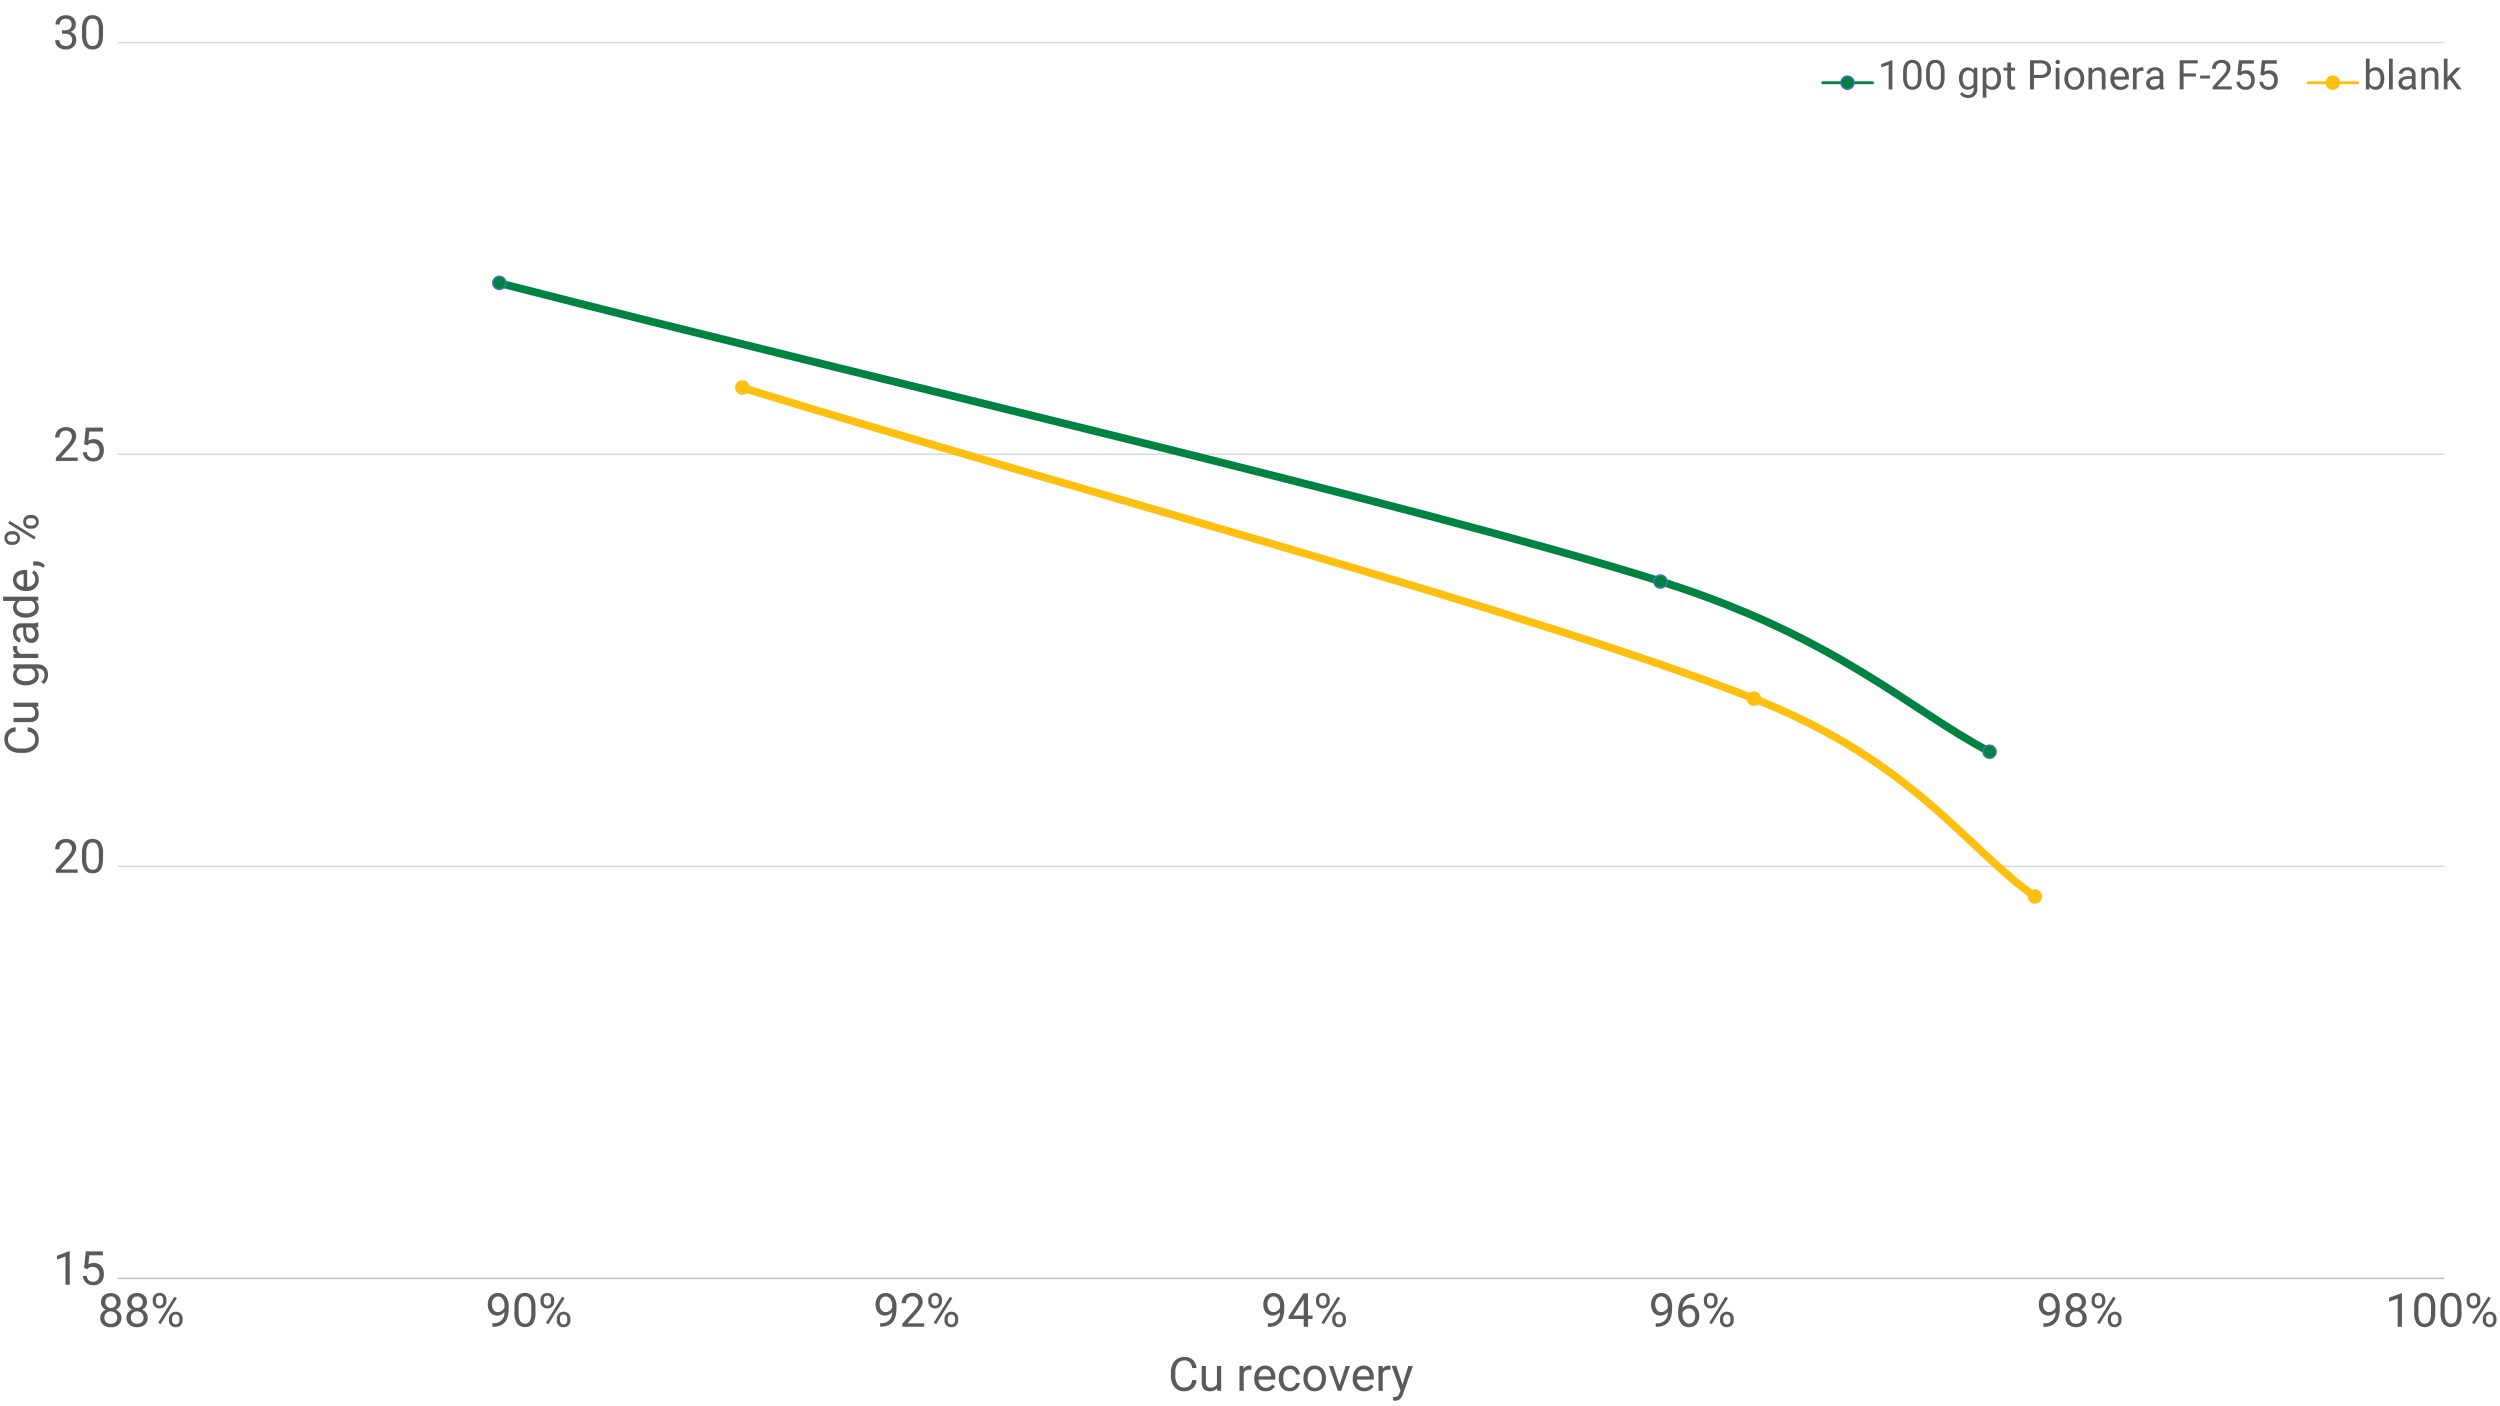 <svg viewbox="0 0 1280 720" id="Layer_1" data-name="Layer 1" xmlns="http://www.w3.org/2000/svg" width="1280" height="720" viewBox="0 0 1280 720"><defs><style>.cls-1,.cls-10,.cls-12,.cls-13,.cls-2,.cls-3,.cls-7,.cls-8{fill:none;}.cls-1{stroke:#dad9d9;}.cls-1,.cls-10,.cls-12,.cls-13,.cls-2,.cls-3,.cls-5,.cls-7,.cls-8{stroke-linejoin:round;}.cls-1,.cls-10,.cls-2,.cls-5,.cls-7{stroke-width:0.75px;}.cls-2{stroke:#bfbfbf;}.cls-12,.cls-3{stroke:#008242;}.cls-12,.cls-13,.cls-3,.cls-8{stroke-linecap:round;}.cls-3,.cls-8{stroke-width:4px;}.cls-4{fill:#4971b8;}.cls-5,.cls-6{fill:#008242;}.cls-5,.cls-7{stroke:#4971b8;}.cls-10,.cls-13,.cls-8{stroke:#fec010;}.cls-9{fill:#fec010;}.cls-11{fill:#595a5a;}.cls-12,.cls-13{stroke-width:1.5px;}</style></defs><path class="cls-1" d="M60.25,443.55h1191.3M60.25,232.6h1191.3M60.25,21.81h1191.3"/><line class="cls-2" x1="60.25" y1="654.5" x2="1251.55" y2="654.5"/><path class="cls-3" d="M255.54,144.93C453.75,195.84,723,257.68,850.18,297.66c90.45,28.44,128.48,66.49,168.4,87.15"/><path class="cls-4" d="M259,144.84a3.34,3.34,0,1,1-3.34-3.34,3.35,3.35,0,0,1,3.34,3.34Z"/><path class="cls-5" d="M259,144.84a3.34,3.34,0,1,1-3.34-3.34,3.35,3.35,0,0,1,3.34,3.34Z"/><path class="cls-6" d="M853.49,297.77a3.34,3.34,0,1,1-3.34-3.34,3.34,3.34,0,0,1,3.34,3.34Z"/><path class="cls-7" d="M853.49,297.77a3.34,3.34,0,1,1-3.34-3.34,3.34,3.34,0,0,1,3.34,3.34Z"/><path class="cls-4" d="M1022,384.88a3.34,3.34,0,1,1-3.34-3.34,3.35,3.35,0,0,1,3.34,3.34Z"/><path class="cls-5" d="M1022,384.88a3.34,3.34,0,1,1-3.34-3.34,3.35,3.35,0,0,1,3.34,3.34Z"/><path class="cls-8" d="M380,198.51C552.68,251.57,787.69,314.28,898,357.7,979.92,389.94,1006.33,434,1042,459.05"/><path class="cls-9" d="M383.43,198.41a3.34,3.34,0,1,1-3.34-3.34,3.34,3.34,0,0,1,3.34,3.34Z"/><path class="cls-10" d="M383.43,198.41a3.34,3.34,0,1,1-3.34-3.34,3.34,3.34,0,0,1,3.34,3.34Z"/><path class="cls-9" d="M901.34,357.7a3.34,3.34,0,1,1-3.34-3.34,3.34,3.34,0,0,1,3.34,3.34Z"/><path class="cls-10" d="M901.34,357.7a3.34,3.34,0,1,1-3.34-3.34,3.34,3.34,0,0,1,3.34,3.34Z"/><path class="cls-9" d="M1045.21,459a3.34,3.34,0,1,1-3.34-3.34,3.35,3.35,0,0,1,3.34,3.34Z"/><path class="cls-10" d="M1045.21,459a3.34,3.34,0,1,1-3.34-3.34,3.35,3.35,0,0,1,3.34,3.34Z"/><path class="cls-11" d="M35.71,657.78H33.53V643.33l-4.37,1.61v-2l6.21-2.33h.34Z"/><path class="cls-11" d="M43.06,649.23l.86-8.51h8.75v2H45.76l-.51,4.66a5.41,5.41,0,0,1,2.85-.74,4.69,4.69,0,0,1,3.7,1.54,6,6,0,0,1,1.37,4.16,5.83,5.83,0,0,1-1.42,4.16,5.21,5.21,0,0,1-4,1.52,5.36,5.36,0,0,1-3.69-1.26,5,5,0,0,1-1.63-3.47h2a3.42,3.42,0,0,0,1,2.21,3.23,3.23,0,0,0,2.23.75,2.91,2.91,0,0,0,2.37-1,4.25,4.25,0,0,0,.86-2.84,4,4,0,0,0-.93-2.75,3.18,3.18,0,0,0-2.48-1,3.59,3.59,0,0,0-2.22.62l-.58.47Z"/><path class="cls-11" d="M39.76,446.88H28.58v-1.56l5.91-6.56a13.62,13.62,0,0,0,1.81-2.42,4.05,4.05,0,0,0,.5-1.93,3.06,3.06,0,0,0-.81-2.19,2.83,2.83,0,0,0-2.16-.85,3.33,3.33,0,0,0-2.51.92,3.49,3.49,0,0,0-.9,2.56H28.26A5,5,0,0,1,29.77,431a5.65,5.65,0,0,1,4.06-1.46,5.45,5.45,0,0,1,3.77,1.25A4.26,4.26,0,0,1,39,434.15q0,2.52-3.21,6l-4.57,5h8.56Z"/><path class="cls-11" d="M52.76,439.6q0,3.81-1.3,5.66a4.62,4.62,0,0,1-4.07,1.86,4.66,4.66,0,0,1-4-1.82A9.41,9.41,0,0,1,42,439.9V437a9.67,9.67,0,0,1,1.3-5.59,4.67,4.67,0,0,1,4.08-1.83,4.67,4.67,0,0,1,4.05,1.77,9.29,9.29,0,0,1,1.34,5.44Zm-2.17-3a8,8,0,0,0-.77-4,2.68,2.68,0,0,0-2.45-1.25,2.62,2.62,0,0,0-2.43,1.25,7.79,7.79,0,0,0-.78,3.85v3.47A8.14,8.14,0,0,0,45,444a2.67,2.67,0,0,0,2.43,1.32,2.63,2.63,0,0,0,2.39-1.25,7.71,7.71,0,0,0,.81-3.91Z"/><path class="cls-11" d="M39.76,236H28.58v-1.56l5.91-6.56a13.62,13.62,0,0,0,1.81-2.42,4.05,4.05,0,0,0,.5-1.93,3.06,3.06,0,0,0-.81-2.19,2.84,2.84,0,0,0-2.16-.86,3.37,3.37,0,0,0-2.51.92,3.53,3.53,0,0,0-.9,2.57H28.26a5,5,0,0,1,1.51-3.81,5.65,5.65,0,0,1,4.06-1.46,5.45,5.45,0,0,1,3.77,1.25A4.26,4.26,0,0,1,39,223.26q0,2.52-3.21,6l-4.57,5h8.56Z"/><path class="cls-11" d="M43.06,227.44l.86-8.51h8.75v2H45.76l-.51,4.65a5.5,5.5,0,0,1,2.85-.73,4.69,4.69,0,0,1,3.7,1.54,6,6,0,0,1,1.37,4.16,5.83,5.83,0,0,1-1.42,4.16,5.2,5.2,0,0,1-4,1.51A5.36,5.36,0,0,1,44.08,235a5,5,0,0,1-1.63-3.47h2a3.44,3.44,0,0,0,1,2.21,3.23,3.23,0,0,0,2.23.75,2.91,2.91,0,0,0,2.37-1,4.25,4.25,0,0,0,.86-2.84,4,4,0,0,0-.93-2.75,3.18,3.18,0,0,0-2.48-1,3.59,3.59,0,0,0-2.22.62l-.58.47Z"/><path class="cls-11" d="M31.74,15.51h1.63a3.57,3.57,0,0,0,2.41-.8,2.7,2.7,0,0,0,.88-2.13c0-2-1-3-3-3a3.08,3.08,0,0,0-2.24.81,2.79,2.79,0,0,0-.84,2.12H28.42A4.35,4.35,0,0,1,29.9,9.15,5.4,5.4,0,0,1,33.67,7.8a5.37,5.37,0,0,1,3.79,1.28,4.63,4.63,0,0,1,1.37,3.55,3.77,3.77,0,0,1-.72,2.16,4.44,4.44,0,0,1-2,1.56,4.19,4.19,0,0,1,2.18,1.47,4.12,4.12,0,0,1,.76,2.52A4.67,4.67,0,0,1,37.58,24a5.6,5.6,0,0,1-3.9,1.34A5.77,5.77,0,0,1,29.77,24a4.31,4.31,0,0,1-1.5-3.43h2.18a2.78,2.78,0,0,0,.88,2.16,3.32,3.32,0,0,0,2.35.81,3.29,3.29,0,0,0,2.4-.82,3.16,3.16,0,0,0,.84-2.36A2.9,2.9,0,0,0,36,18.1a4,4,0,0,0-2.63-.82H31.74Z"/><path class="cls-11" d="M52.76,17.82q0,3.81-1.3,5.66a4.61,4.61,0,0,1-4.07,1.85,4.65,4.65,0,0,1-4-1.81A9.41,9.41,0,0,1,42,18.12v-2.9a9.67,9.67,0,0,1,1.3-5.59A4.67,4.67,0,0,1,47.37,7.8a4.67,4.67,0,0,1,4.05,1.77A9.29,9.29,0,0,1,52.76,15Zm-2.17-3a8,8,0,0,0-.77-4,2.67,2.67,0,0,0-2.45-1.26,2.63,2.63,0,0,0-2.43,1.26,7.76,7.76,0,0,0-.78,3.85v3.47a8.14,8.14,0,0,0,.8,4.09,2.67,2.67,0,0,0,2.43,1.32,2.63,2.63,0,0,0,2.39-1.25,7.71,7.71,0,0,0,.81-3.91Z"/><path class="cls-11" d="M61.78,666.67A4,4,0,0,1,61.1,669a4.63,4.63,0,0,1-1.82,1.56,4.91,4.91,0,0,1,2.12,1.67,4.23,4.23,0,0,1,.77,2.5,4.45,4.45,0,0,1-1.49,3.53,5.78,5.78,0,0,1-3.93,1.31,5.69,5.69,0,0,1-3.94-1.32,4.48,4.48,0,0,1-1.49-3.52,4.39,4.39,0,0,1,.76-2.5,4.66,4.66,0,0,1,2.09-1.68,4.54,4.54,0,0,1-1.79-1.56,4,4,0,0,1-.66-2.27,4.43,4.43,0,0,1,1.38-3.42,5.9,5.9,0,0,1,7.29,0A4.44,4.44,0,0,1,61.78,666.67Zm-1.77,8a3.17,3.17,0,0,0-.91-2.33,3.24,3.24,0,0,0-2.37-.9,3.06,3.06,0,0,0-3.24,3.23,3.06,3.06,0,0,0,.86,2.29,3.35,3.35,0,0,0,2.4.83,3.3,3.3,0,0,0,2.39-.84A3,3,0,0,0,60,674.63Zm-3.26-10.86a2.8,2.8,0,0,0-2.07.79,3.27,3.27,0,0,0,0,4.25,3.08,3.08,0,0,0,4.16,0,3.2,3.2,0,0,0,0-4.22A2.74,2.74,0,0,0,56.75,663.77Z"/><path class="cls-11" d="M75.25,666.67a4,4,0,0,1-.67,2.28,4.7,4.7,0,0,1-1.82,1.56,4.88,4.88,0,0,1,2.11,1.67,4.24,4.24,0,0,1,.78,2.5,4.48,4.48,0,0,1-1.49,3.53,5.78,5.78,0,0,1-3.93,1.31,5.71,5.71,0,0,1-4-1.32,4.47,4.47,0,0,1-1.48-3.52,4.31,4.31,0,0,1,.76-2.5,4.66,4.66,0,0,1,2.09-1.68,4.57,4.57,0,0,1-1.8-1.56,4.1,4.1,0,0,1-.65-2.27,4.43,4.43,0,0,1,1.38-3.42,5.89,5.89,0,0,1,7.28,0A4.4,4.4,0,0,1,75.25,666.67Zm-1.77,8a3.16,3.16,0,0,0-.9-2.33,3.24,3.24,0,0,0-2.38-.9A3,3,0,0,0,67,674.63a3,3,0,0,0,.86,2.29,3.85,3.85,0,0,0,4.79,0A3.05,3.05,0,0,0,73.48,674.63Zm-3.25-10.86a2.77,2.77,0,0,0-2.07.79,3.27,3.27,0,0,0,0,4.25,3.08,3.08,0,0,0,4.16,0,3.23,3.23,0,0,0,0-4.22A2.76,2.76,0,0,0,70.23,663.77Z"/><path class="cls-11" d="M78.19,665.5a3.49,3.49,0,0,1,1-2.53,3.4,3.4,0,0,1,2.52-1,3.32,3.32,0,0,1,2.52,1,3.56,3.56,0,0,1,1,2.59v.84a3.41,3.41,0,0,1-1,2.52,3.38,3.38,0,0,1-2.49,1,3.45,3.45,0,0,1-2.52-1,3.5,3.5,0,0,1-1-2.61Zm1.62.9a2.2,2.2,0,0,0,.52,1.51,1.88,1.88,0,0,0,2.72,0,2.31,2.31,0,0,0,.51-1.58v-.85a2.32,2.32,0,0,0-.5-1.52,1.71,1.71,0,0,0-1.37-.6,1.68,1.68,0,0,0-1.37.6,2.33,2.33,0,0,0-.51,1.56ZM82.2,678,81,677.22l8.33-13.33,1.23.77Zm4.3-2.9a3.45,3.45,0,0,1,1-2.52,3.68,3.68,0,0,1,5,0,3.53,3.53,0,0,1,1,2.61V676a3.45,3.45,0,0,1-1,2.53,3.37,3.37,0,0,1-2.5,1,3.39,3.39,0,0,1-3.52-3.59Zm1.62.91a2.19,2.19,0,0,0,.52,1.52,1.88,1.88,0,0,0,2.73,0,2.34,2.34,0,0,0,.5-1.58v-.87a2.23,2.23,0,0,0-.51-1.51A1.71,1.71,0,0,0,90,673a1.77,1.77,0,0,0-1.36.58,2.26,2.26,0,0,0-.52,1.57Z"/><path class="cls-11" d="M258.29,671.78a5.11,5.11,0,0,1-1.62,1.3,4.4,4.4,0,0,1-2.07.5,4.58,4.58,0,0,1-2.57-.73,4.76,4.76,0,0,1-1.7-2,7.12,7.12,0,0,1-.59-2.92,7,7,0,0,1,.65-3.08,4.85,4.85,0,0,1,1.84-2.1A5.32,5.32,0,0,1,255,662a4.76,4.76,0,0,1,4,1.89,8.26,8.26,0,0,1,1.46,5.16v.63c0,3.33-.66,5.75-2,7.28s-3.29,2.31-5.94,2.35h-.42v-1.84h.46a5.17,5.17,0,0,0,5.69-5.68Zm-3.34,0a3.36,3.36,0,0,0,2-.66,4,4,0,0,0,1.34-1.66v-.86a6,6,0,0,0-.92-3.47,2.82,2.82,0,0,0-4.64-.24,4.5,4.5,0,0,0-.87,2.89,4.67,4.67,0,0,0,.84,2.87A2.63,2.63,0,0,0,255,671.78Z"/><path class="cls-11" d="M274.16,672a10,10,0,0,1-1.3,5.66,5.41,5.41,0,0,1-8.11,0,9.37,9.37,0,0,1-1.36-5.41v-2.89c0-2.51.43-4.38,1.3-5.59a5.5,5.5,0,0,1,8.13-.07,9.39,9.39,0,0,1,1.34,5.44ZM272,669a8,8,0,0,0-.77-4,2.68,2.68,0,0,0-2.45-1.26,2.64,2.64,0,0,0-2.43,1.25,7.69,7.69,0,0,0-.78,3.86v3.47a8,8,0,0,0,.8,4.08,2.91,2.91,0,0,0,4.82.08,7.78,7.78,0,0,0,.81-3.92Z"/><path class="cls-11" d="M276.75,665.5a3.44,3.44,0,0,1,1-2.53,3.69,3.69,0,0,1,5,0,3.59,3.59,0,0,1,1,2.59v.84a3.35,3.35,0,0,1-3.47,3.5,3.38,3.38,0,0,1-3.51-3.59Zm1.62.9a2.24,2.24,0,0,0,.51,1.51,1.9,1.9,0,0,0,2.73,0,2.31,2.31,0,0,0,.51-1.58v-.85a2.27,2.27,0,0,0-.51-1.52,1.86,1.86,0,0,0-2.74,0,2.32,2.32,0,0,0-.5,1.56Zm2.39,11.6-1.23-.78,8.33-13.33,1.23.77Zm4.3-2.9a3.55,3.55,0,0,1,6-2.53,3.56,3.56,0,0,1,1,2.61V676a3.41,3.41,0,0,1-1,2.53,3.35,3.35,0,0,1-2.5,1,3.38,3.38,0,0,1-3.51-3.59Zm1.61.91a2.24,2.24,0,0,0,.52,1.52,1.88,1.88,0,0,0,2.73,0,2.29,2.29,0,0,0,.5-1.58v-.87a2.23,2.23,0,0,0-.51-1.51,1.71,1.71,0,0,0-1.36-.59,1.73,1.73,0,0,0-1.35.58,2.26,2.26,0,0,0-.53,1.57Z"/><path class="cls-11" d="M456.82,671.78a5.11,5.11,0,0,1-1.62,1.3,4.4,4.4,0,0,1-2.07.5,4.58,4.58,0,0,1-2.57-.73,4.67,4.67,0,0,1-1.69-2,7.52,7.52,0,0,1,.05-6,4.85,4.85,0,0,1,1.84-2.1,5.32,5.32,0,0,1,2.79-.72,4.76,4.76,0,0,1,4,1.89A8.2,8.2,0,0,1,459,669v.63c0,3.33-.65,5.75-2,7.28s-3.29,2.31-5.94,2.35h-.42v-1.84h.46a5.17,5.17,0,0,0,5.69-5.68Zm-3.34,0a3.36,3.36,0,0,0,2-.66,3.9,3.9,0,0,0,1.34-1.66v-.86a5.93,5.93,0,0,0-.92-3.47,2.82,2.82,0,0,0-4.64-.24,4.5,4.5,0,0,0-.87,2.89,4.67,4.67,0,0,0,.84,2.87A2.63,2.63,0,0,0,453.48,671.78Z"/><path class="cls-11" d="M473.17,679.28H462v-1.55l5.91-6.57a14.14,14.14,0,0,0,1.81-2.42,4,4,0,0,0,.5-1.92,3.06,3.06,0,0,0-.81-2.2,2.83,2.83,0,0,0-2.16-.85,3.34,3.34,0,0,0-2.51.92,3.51,3.51,0,0,0-.9,2.56h-2.17a5,5,0,0,1,1.52-3.81,5.61,5.61,0,0,1,4.06-1.45,5.35,5.35,0,0,1,3.76,1.25,4.24,4.24,0,0,1,1.38,3.32q0,2.52-3.21,6l-4.57,5h8.57Z"/><path class="cls-11" d="M475.28,665.5a3.49,3.49,0,0,1,1-2.53,3.69,3.69,0,0,1,5,0,3.59,3.59,0,0,1,1,2.59v.84a3.54,3.54,0,0,1-6,2.52,3.47,3.47,0,0,1-1-2.61Zm1.62.9a2.24,2.24,0,0,0,.51,1.51,1.9,1.9,0,0,0,2.73,0,2.31,2.31,0,0,0,.51-1.58v-.85a2.27,2.27,0,0,0-.51-1.52,1.86,1.86,0,0,0-2.74,0,2.32,2.32,0,0,0-.5,1.56Zm2.39,11.6-1.23-.78,8.33-13.33,1.23.77Zm4.3-2.9a3.55,3.55,0,0,1,6-2.53,3.52,3.52,0,0,1,1,2.61V676a3.45,3.45,0,0,1-1,2.53,3.39,3.39,0,0,1-2.51,1,3.38,3.38,0,0,1-3.51-3.59Zm1.62.91a2.24,2.24,0,0,0,.51,1.52,1.72,1.72,0,0,0,1.38.59,1.67,1.67,0,0,0,1.35-.58A2.29,2.29,0,0,0,489,676v-.87a2.23,2.23,0,0,0-.51-1.51,1.87,1.87,0,0,0-2.72,0,2.26,2.26,0,0,0-.52,1.57Z"/><path class="cls-11" d="M655.37,671.78a5.26,5.26,0,0,1-1.63,1.3,4.4,4.4,0,0,1-2.07.5,4.58,4.58,0,0,1-2.57-.73,4.74,4.74,0,0,1-1.69-2,7,7,0,0,1-.6-2.92,7.17,7.17,0,0,1,.65-3.08,4.8,4.8,0,0,1,1.85-2.1,5.27,5.27,0,0,1,2.79-.72,4.79,4.79,0,0,1,4,1.89,8.26,8.26,0,0,1,1.45,5.16v.63c0,3.33-.65,5.75-2,7.28a7.62,7.62,0,0,1-6,2.35h-.42v-1.84h.46a5.18,5.18,0,0,0,5.7-5.68Zm-3.34,0a3.4,3.4,0,0,0,2-.66,4,4,0,0,0,1.34-1.66v-.86a5.93,5.93,0,0,0-.93-3.47,2.82,2.82,0,0,0-4.64-.24,4.5,4.5,0,0,0-.87,2.89,4.67,4.67,0,0,0,.84,2.87A2.65,2.65,0,0,0,652,671.78Z"/><path class="cls-11" d="M669.69,673.55h2.36v1.77h-2.36v4h-2.18v-4h-7.77v-1.27l7.64-11.83h2.31Zm-7.49,0h5.31v-8.36l-.26.47Z"/><path class="cls-11" d="M673.82,665.5a3.49,3.49,0,0,1,1-2.53,3.69,3.69,0,0,1,5,0,3.6,3.6,0,0,1,1,2.59v.84a3.41,3.41,0,0,1-1,2.52,3.38,3.38,0,0,1-2.49,1,3.39,3.39,0,0,1-3.52-3.59Zm1.62.9a2.2,2.2,0,0,0,.52,1.51,1.88,1.88,0,0,0,2.72,0,2.31,2.31,0,0,0,.51-1.58v-.85a2.32,2.32,0,0,0-.5-1.52,1.88,1.88,0,0,0-2.75,0,2.37,2.37,0,0,0-.5,1.56Zm2.39,11.6-1.23-.78,8.33-13.33,1.23.77Zm4.3-2.9a3.45,3.45,0,0,1,1-2.52,3.68,3.68,0,0,1,5,0,3.53,3.53,0,0,1,1,2.61V676a3.45,3.45,0,0,1-1,2.53,3.37,3.37,0,0,1-2.5,1,3.39,3.39,0,0,1-3.52-3.59Zm1.62.91a2.24,2.24,0,0,0,.51,1.52,1.74,1.74,0,0,0,1.39.59,1.66,1.66,0,0,0,1.34-.58,2.29,2.29,0,0,0,.51-1.58v-.87a2.23,2.23,0,0,0-.51-1.51,1.73,1.73,0,0,0-1.37-.59,1.76,1.76,0,0,0-1.35.58,2.26,2.26,0,0,0-.52,1.57Z"/><path class="cls-11" d="M853.91,671.78a5.23,5.23,0,0,1-1.62,1.3,4.4,4.4,0,0,1-2.07.5,4.62,4.62,0,0,1-2.58-.73,4.74,4.74,0,0,1-1.69-2,7,7,0,0,1-.6-2.92,7.17,7.17,0,0,1,.65-3.08,4.87,4.87,0,0,1,1.85-2.1,5.32,5.32,0,0,1,2.79-.72,4.76,4.76,0,0,1,4,1.89,8.26,8.26,0,0,1,1.46,5.16v.63c0,3.33-.66,5.75-2,7.28s-3.29,2.31-5.94,2.35h-.42v-1.84h.45a5.17,5.17,0,0,0,5.7-5.68Zm-3.34,0a3.4,3.4,0,0,0,2-.66,4,4,0,0,0,1.34-1.66v-.86a5.93,5.93,0,0,0-.93-3.47,2.75,2.75,0,0,0-2.34-1.34,2.8,2.8,0,0,0-2.3,1.1,4.56,4.56,0,0,0-.86,2.89,4.74,4.74,0,0,0,.83,2.87A2.65,2.65,0,0,0,850.57,671.78Z"/><path class="cls-11" d="M867.58,662.21v1.84h-.39a5.71,5.71,0,0,0-4,1.5,6.26,6.26,0,0,0-1.73,4.09,4.63,4.63,0,0,1,3.68-1.55,4.46,4.46,0,0,1,3.56,1.57,6.11,6.11,0,0,1,1.33,4.06,6,6,0,0,1-1.44,4.22,5,5,0,0,1-3.85,1.58,4.87,4.87,0,0,1-4-1.88,7.45,7.45,0,0,1-1.52-4.85V672q0-4.71,2-7.2a7.4,7.4,0,0,1,6-2.55Zm-2.84,7.69a3.4,3.4,0,0,0-2,.67,3.49,3.49,0,0,0-1.31,1.67v.8a5.64,5.64,0,0,0,1,3.4,2.86,2.86,0,0,0,2.37,1.29,2.73,2.73,0,0,0,2.3-1.08,5.18,5.18,0,0,0,0-5.67A2.72,2.72,0,0,0,864.74,669.9Z"/><path class="cls-11" d="M872.37,665.5a3.48,3.48,0,0,1,1-2.53,3.4,3.4,0,0,1,2.52-1,3.32,3.32,0,0,1,2.52,1,3.56,3.56,0,0,1,1,2.59v.84a3.41,3.41,0,0,1-1,2.52,3.38,3.38,0,0,1-2.49,1,3.38,3.38,0,0,1-3.51-3.59Zm1.61.9a2.2,2.2,0,0,0,.52,1.51,1.88,1.88,0,0,0,2.72,0,2.31,2.31,0,0,0,.51-1.58v-.85a2.32,2.32,0,0,0-.5-1.52,1.86,1.86,0,0,0-2.74,0,2.33,2.33,0,0,0-.51,1.56Zm2.39,11.6-1.23-.78,8.33-13.33,1.24.77Zm4.3-2.9a3.45,3.45,0,0,1,1-2.52,3.69,3.69,0,0,1,5,0,3.56,3.56,0,0,1,1,2.61V676a3.45,3.45,0,0,1-1,2.53,3.35,3.35,0,0,1-2.5,1,3.45,3.45,0,0,1-2.52-1,3.5,3.5,0,0,1-1-2.61Zm1.62.91a2.19,2.19,0,0,0,.52,1.52,1.88,1.88,0,0,0,2.73,0A2.34,2.34,0,0,0,886,676v-.87a2.23,2.23,0,0,0-.51-1.51,1.71,1.71,0,0,0-1.36-.59,1.77,1.77,0,0,0-1.36.58,2.26,2.26,0,0,0-.52,1.57Z"/><path class="cls-11" d="M1052.45,671.78a5.11,5.11,0,0,1-1.62,1.3,4.4,4.4,0,0,1-2.07.5,4.58,4.58,0,0,1-2.57-.73,4.67,4.67,0,0,1-1.69-2,7.52,7.52,0,0,1,0-6,4.85,4.85,0,0,1,1.84-2.1,5.32,5.32,0,0,1,2.79-.72,4.76,4.76,0,0,1,4,1.89,8.2,8.2,0,0,1,1.46,5.16v.63c0,3.33-.65,5.75-2,7.28s-3.29,2.31-5.94,2.35h-.42v-1.84h.46a5.17,5.17,0,0,0,5.69-5.68Zm-3.34,0a3.36,3.36,0,0,0,2-.66,3.9,3.9,0,0,0,1.34-1.66v-.86a5.93,5.93,0,0,0-.92-3.47,2.82,2.82,0,0,0-4.64-.24,4.5,4.5,0,0,0-.87,2.89,4.67,4.67,0,0,0,.84,2.87A2.63,2.63,0,0,0,1049.11,671.78Z"/><path class="cls-11" d="M1068,666.67a4,4,0,0,1-.68,2.28,4.63,4.63,0,0,1-1.82,1.56,4.91,4.91,0,0,1,2.12,1.67,4.24,4.24,0,0,1,.78,2.5,4.46,4.46,0,0,1-1.5,3.53,6.55,6.55,0,0,1-7.87,0,4.48,4.48,0,0,1-1.49-3.52,4.39,4.39,0,0,1,.76-2.5,4.66,4.66,0,0,1,2.09-1.68,4.54,4.54,0,0,1-1.79-1.56,4,4,0,0,1-.66-2.27,4.4,4.4,0,0,1,1.39-3.42,5.89,5.89,0,0,1,7.28,0A4.44,4.44,0,0,1,1068,666.67Zm-1.77,8a3.13,3.13,0,0,0-.91-2.33,3.24,3.24,0,0,0-2.37-.9,3.06,3.06,0,0,0-3.24,3.23,3.06,3.06,0,0,0,.86,2.29,3.35,3.35,0,0,0,2.4.83,3.29,3.29,0,0,0,2.39-.84A3,3,0,0,0,1066.2,674.63Zm-3.26-10.86a2.8,2.8,0,0,0-2.07.79,3.27,3.27,0,0,0,0,4.25,3.08,3.08,0,0,0,4.16,0,3.2,3.2,0,0,0,0-4.22A2.74,2.74,0,0,0,1062.94,663.77Z"/><path class="cls-11" d="M1070.91,665.5a3.49,3.49,0,0,1,1-2.53,3.69,3.69,0,0,1,5,0,3.59,3.59,0,0,1,1,2.59v.84a3.54,3.54,0,0,1-6,2.52,3.47,3.47,0,0,1-1-2.61Zm1.62.9a2.24,2.24,0,0,0,.51,1.51,1.9,1.9,0,0,0,2.73,0,2.31,2.31,0,0,0,.51-1.58v-.85a2.27,2.27,0,0,0-.51-1.52,1.86,1.86,0,0,0-2.74,0,2.32,2.32,0,0,0-.5,1.56Zm2.39,11.6-1.23-.78,8.33-13.33,1.23.77Zm4.3-2.9a3.55,3.55,0,0,1,6-2.53,3.52,3.52,0,0,1,1,2.61V676a3.45,3.45,0,0,1-1,2.53,3.39,3.39,0,0,1-2.51,1,3.38,3.38,0,0,1-3.51-3.59Zm1.61.91a2.24,2.24,0,0,0,.52,1.52,1.72,1.72,0,0,0,1.38.59,1.67,1.67,0,0,0,1.35-.58,2.29,2.29,0,0,0,.5-1.58v-.87a2.22,2.22,0,0,0-.5-1.51,1.87,1.87,0,0,0-2.72,0,2.26,2.26,0,0,0-.53,1.57Z"/><path class="cls-11" d="M1229.79,679.28h-2.18V664.83l-4.37,1.61v-2l6.21-2.33h.34Z"/><path class="cls-11" d="M1246.84,672a9.9,9.9,0,0,1-1.3,5.66,5.41,5.41,0,0,1-8.11,0,9.37,9.37,0,0,1-1.36-5.41v-2.89c0-2.51.43-4.38,1.3-5.59a5.5,5.5,0,0,1,8.13-.07,9.31,9.31,0,0,1,1.34,5.44Zm-2.17-3a8,8,0,0,0-.77-4,3,3,0,0,0-4.88,0,7.8,7.8,0,0,0-.78,3.86v3.47a8.13,8.13,0,0,0,.8,4.08,2.91,2.91,0,0,0,4.82.08,7.78,7.78,0,0,0,.81-3.92Z"/><path class="cls-11" d="M1260.32,672a10,10,0,0,1-1.3,5.66,5.41,5.41,0,0,1-8.11,0,9.37,9.37,0,0,1-1.36-5.41v-2.89c0-2.51.43-4.38,1.3-5.59a4.65,4.65,0,0,1,4.08-1.83,4.72,4.72,0,0,1,4,1.76,9.39,9.39,0,0,1,1.34,5.44Zm-2.17-3a8,8,0,0,0-.77-4,2.68,2.68,0,0,0-2.45-1.26,2.64,2.64,0,0,0-2.43,1.25,7.79,7.79,0,0,0-.79,3.86v3.47a8,8,0,0,0,.81,4.08,2.9,2.9,0,0,0,4.81.08,7.87,7.87,0,0,0,.82-3.92Z"/><path class="cls-11" d="M1262.91,665.5a3.48,3.48,0,0,1,1-2.53,3.41,3.41,0,0,1,2.52-1,3.32,3.32,0,0,1,2.52,1,3.56,3.56,0,0,1,1,2.59v.84a3.41,3.41,0,0,1-1,2.52,3.38,3.38,0,0,1-2.49,1,3.38,3.38,0,0,1-3.51-3.59Zm1.61.9a2.25,2.25,0,0,0,.52,1.51,1.88,1.88,0,0,0,2.72,0,2.31,2.31,0,0,0,.51-1.58v-.85a2.27,2.27,0,0,0-.5-1.52,1.86,1.86,0,0,0-2.74,0,2.33,2.33,0,0,0-.51,1.56Zm2.39,11.6-1.23-.78,8.34-13.33,1.23.77Zm4.3-2.9a3.45,3.45,0,0,1,1-2.52,3.69,3.69,0,0,1,5,0,3.56,3.56,0,0,1,1,2.61V676a3.45,3.45,0,0,1-1,2.53,3.35,3.35,0,0,1-2.5,1,3.46,3.46,0,0,1-2.52-1,3.5,3.5,0,0,1-1-2.61Zm1.62.91a2.19,2.19,0,0,0,.52,1.52,1.88,1.88,0,0,0,2.73,0,2.34,2.34,0,0,0,.5-1.58v-.87a2.23,2.23,0,0,0-.51-1.51,1.71,1.71,0,0,0-1.36-.59,1.77,1.77,0,0,0-1.36.58,2.3,2.3,0,0,0-.52,1.57Z"/><path class="cls-11" d="M14.18,372.34a6.27,6.27,0,0,1,4.17,2,6.55,6.55,0,0,1,1.48,4.47,6,6,0,0,1-2.17,4.85,8.76,8.76,0,0,1-5.8,1.82H10.22A9.71,9.71,0,0,1,6,384.63a6.41,6.41,0,0,1-2.77-2.41,6.74,6.74,0,0,1-1-3.61,6.19,6.19,0,0,1,1.52-4.36A6.36,6.36,0,0,1,8,372.34v2.26a4.89,4.89,0,0,0-3,1.28,3.84,3.84,0,0,0-.92,2.73A4,4,0,0,0,5.73,382a7.3,7.3,0,0,0,4.54,1.23h1.65a7.54,7.54,0,0,0,4.42-1.16A3.76,3.76,0,0,0,18,378.81a4.38,4.38,0,0,0-.85-2.88,4.79,4.79,0,0,0-3-1.33Z"/><path class="cls-11" d="M18.34,361.85a4.64,4.64,0,0,1,1.49,3.72,4,4,0,0,1-1.18,3.09,5.16,5.16,0,0,1-3.49,1.07H6.91v-2.17H15.1c1.92,0,2.89-.78,2.89-2.34a3.25,3.25,0,0,0-1.86-3.31H6.91v-2.16H19.59v2.06Z"/><path class="cls-11" d="M13.15,350.88a7.42,7.42,0,0,1-4.72-1.37,4.72,4.72,0,0,1-.11-7.25l-1.41-.11v-2H19.29a5.18,5.18,0,0,1,3.88,1.46,5.4,5.4,0,0,1,1.41,3.92,6.5,6.5,0,0,1-.58,2.68,4.61,4.61,0,0,1-1.61,2l-1.3-1.13a4.22,4.22,0,0,0,1.72-3.41,3.29,3.29,0,0,0-.89-2.46,3.39,3.39,0,0,0-2.5-.89H18.33a4.46,4.46,0,0,1,1.5,3.55,4.33,4.33,0,0,1-1.8,3.61A7.86,7.86,0,0,1,13.15,350.88Zm.24-2.18a5.67,5.67,0,0,0,3.37-.88A2.84,2.84,0,0,0,18,345.36a3.19,3.19,0,0,0-1.87-3H10.33a3.22,3.22,0,0,0-1.81,3,2.88,2.88,0,0,0,1.23,2.47A6.13,6.13,0,0,0,13.39,348.7Z"/><path class="cls-11" d="M8.86,330.77a6,6,0,0,0-.09,1.07,2.85,2.85,0,0,0,1.82,2.89h9v2.17H6.91v-2.11l1.47,0a3.37,3.37,0,0,1-1.7-3,2.22,2.22,0,0,1,.16-1Z"/><path class="cls-11" d="M19.59,321a4.38,4.38,0,0,1-1.34.31,4.84,4.84,0,0,1,1.58,3.61,4.45,4.45,0,0,1-1.07,3.07,3.41,3.41,0,0,1-2.68,1.2,3.58,3.58,0,0,1-3.08-1.5,7.13,7.13,0,0,1-1.1-4.24v-2.11h-1A2.44,2.44,0,0,0,9.1,322a2.75,2.75,0,0,0-.68,2A3.15,3.15,0,0,0,9,325.92a1.71,1.71,0,0,0,1.42.79v2.18a3,3,0,0,1-1.84-.68,4.66,4.66,0,0,1-1.4-1.83,6.15,6.15,0,0,1-.51-2.53,5,5,0,0,1,1.09-3.44,4,4,0,0,1,3-1.29h5.84a7,7,0,0,0,2.77-.44h.19Zm-1.65,3.6a3.82,3.82,0,0,0-.53-1.93A3.24,3.24,0,0,0,16,321.29h-2.6V323q0,4,2.33,4a2,2,0,0,0,1.59-.68A2.6,2.6,0,0,0,17.94,324.55Z"/><path class="cls-11" d="M13.15,316.21a7.46,7.46,0,0,1-4.7-1.39,4.71,4.71,0,0,1-.25-7.15H1.59v-2.16h18v2l-1.36.1a4.44,4.44,0,0,1,1.6,3.63A4.36,4.36,0,0,1,18,314.82a7.53,7.53,0,0,1-4.71,1.39Zm.24-2.17a5.68,5.68,0,0,0,3.38-.89A2.9,2.9,0,0,0,18,310.69a3.17,3.17,0,0,0-1.86-3H10.31a3.18,3.18,0,0,0-1.79,3,2.9,2.9,0,0,0,1.23,2.49A6.2,6.2,0,0,0,13.39,314Z"/><path class="cls-11" d="M19.83,296.79a5.55,5.55,0,0,1-1.7,4.19,6.28,6.28,0,0,1-4.53,1.62h-.4a7.65,7.65,0,0,1-3.37-.72,5.64,5.64,0,0,1-2.32-2,5.12,5.12,0,0,1-.83-2.8,4.76,4.76,0,0,1,1.63-3.85A7.06,7.06,0,0,1,13,291.84h.9v8.59a4.5,4.5,0,0,0,3-1.1,3.42,3.42,0,0,0,1.16-2.66,3.8,3.8,0,0,0-.47-1.95,5,5,0,0,0-1.25-1.39l1-1.33A5.35,5.35,0,0,1,19.83,296.79Zm-11.37.27a2.92,2.92,0,0,0,.95,2.2,4.67,4.67,0,0,0,2.68,1.1V294h-.16a4.11,4.11,0,0,0-2.56.89A2.71,2.71,0,0,0,8.46,297.06Z"/><path class="cls-11" d="M23,289.47l-.84,1.24A5.63,5.63,0,0,0,19,289.56H17v-2.12h1.7a5.31,5.31,0,0,1,2.37.58A5.54,5.54,0,0,1,23,289.47Z"/><path class="cls-11" d="M5.81,279a3.43,3.43,0,0,1-2.53-1,3.34,3.34,0,0,1-1-2.51,3.4,3.4,0,0,1,1-2.53,3.61,3.61,0,0,1,2.6-1h.83a3.41,3.41,0,0,1,2.53,1,3.38,3.38,0,0,1,1,2.49,3.48,3.48,0,0,1-1,2.52,3.51,3.51,0,0,1-2.61,1Zm.9-1.62a2.24,2.24,0,0,0,1.51-.51,1.76,1.76,0,0,0,.59-1.38,1.7,1.7,0,0,0-.58-1.35,2.26,2.26,0,0,0-1.57-.51H5.8a2.24,2.24,0,0,0-1.51.51,1.86,1.86,0,0,0,0,2.74,2.32,2.32,0,0,0,1.56.5ZM18.3,275l-.77,1.23L4.19,267.93,5,266.7Zm-2.89-4.3a3.41,3.41,0,0,1-2.53-1,3.38,3.38,0,0,1-1-2.51,3.41,3.41,0,0,1,1-2.52,3.53,3.53,0,0,1,2.61-1h.83a3.43,3.43,0,0,1,2.53,1,3.35,3.35,0,0,1,1,2.5,3.38,3.38,0,0,1-3.59,3.51Zm.91-1.61a2.26,2.26,0,0,0,1.52-.52,1.74,1.74,0,0,0,.59-1.38,1.7,1.7,0,0,0-.58-1.35,2.31,2.31,0,0,0-1.58-.5H15.4a2.21,2.21,0,0,0-1.51.51,1.86,1.86,0,0,0,0,2.71,2.26,2.26,0,0,0,1.57.53Z"/><path class="cls-11" d="M612.64,706.67a6.29,6.29,0,0,1-2,4.18,6.59,6.59,0,0,1-4.48,1.47,6,6,0,0,1-4.84-2.17,8.7,8.7,0,0,1-1.82-5.8v-1.64a9.71,9.71,0,0,1,.85-4.19,6.39,6.39,0,0,1,2.4-2.77,6.76,6.76,0,0,1,3.61-1,6.15,6.15,0,0,1,4.36,1.51,6.36,6.36,0,0,1,1.91,4.2h-2.26a4.88,4.88,0,0,0-1.27-3,3.84,3.84,0,0,0-2.74-.91,4,4,0,0,0-3.38,1.59,7.37,7.37,0,0,0-1.22,4.54v1.65a7.58,7.58,0,0,0,1.16,4.43,3.74,3.74,0,0,0,3.24,1.64,4.38,4.38,0,0,0,2.88-.85,4.71,4.71,0,0,0,1.33-3Z"/><path class="cls-11" d="M623.13,710.83a4.6,4.6,0,0,1-3.71,1.49,4,4,0,0,1-3.09-1.18,5.06,5.06,0,0,1-1.07-3.49V699.4h2.16v8.19c0,1.93.79,2.89,2.35,2.89a3.24,3.24,0,0,0,3.3-1.85V699.4h2.17v12.68h-2.06Z"/><path class="cls-11" d="M640.75,701.35a6,6,0,0,0-1.07-.08,2.84,2.84,0,0,0-2.89,1.81v9h-2.17V699.4h2.11l0,1.47a3.39,3.39,0,0,1,3-1.7,2.22,2.22,0,0,1,1,.16Z"/><path class="cls-11" d="M648,712.32a5.52,5.52,0,0,1-4.19-1.7,6.25,6.25,0,0,1-1.62-4.53v-.39a7.62,7.62,0,0,1,.72-3.37,5.63,5.63,0,0,1,2-2.32,5.08,5.08,0,0,1,2.81-.84,4.76,4.76,0,0,1,3.85,1.63,7.06,7.06,0,0,1,1.37,4.66v.9h-8.59a4.5,4.5,0,0,0,1.09,3,3.45,3.45,0,0,0,2.67,1.16,3.79,3.79,0,0,0,1.94-.47,5,5,0,0,0,1.4-1.24l1.32,1A5.32,5.32,0,0,1,648,712.32ZM647.73,701a2.88,2.88,0,0,0-2.2,1,4.55,4.55,0,0,0-1.1,2.67h6.35v-.16a4.11,4.11,0,0,0-.89-2.56A2.71,2.71,0,0,0,647.73,701Z"/><path class="cls-11" d="M660.47,710.55a3.14,3.14,0,0,0,2-.71,2.5,2.5,0,0,0,1-1.75h2a4,4,0,0,1-.75,2.07,4.9,4.9,0,0,1-1.85,1.57,5.32,5.32,0,0,1-2.44.59,5.23,5.23,0,0,1-4.12-1.73,6.88,6.88,0,0,1-1.53-4.73v-.36a7.72,7.72,0,0,1,.68-3.3,5.12,5.12,0,0,1,2-2.23,5.48,5.48,0,0,1,3-.8,5,5,0,0,1,3.54,1.28,4.58,4.58,0,0,1,1.51,3.31h-2a3,3,0,0,0-.94-2,2.85,2.85,0,0,0-2.06-.79,3,3,0,0,0-2.56,1.19,5.55,5.55,0,0,0-.91,3.44V706a5.45,5.45,0,0,0,.9,3.37A3,3,0,0,0,660.47,710.55Z"/><path class="cls-11" d="M667.35,705.63a7.5,7.5,0,0,1,.73-3.36,5.4,5.4,0,0,1,5-3.1,5.36,5.36,0,0,1,4.19,1.79,6.9,6.9,0,0,1,1.6,4.77v.15a7.61,7.61,0,0,1-.71,3.33,5.38,5.38,0,0,1-2,2.29,5.68,5.68,0,0,1-3,.82,5.3,5.3,0,0,1-4.17-1.8,6.82,6.82,0,0,1-1.6-4.74Zm2.18.25a5.44,5.44,0,0,0,1,3.39,3.15,3.15,0,0,0,2.62,1.28,3.11,3.11,0,0,0,2.63-1.3,5.9,5.9,0,0,0,1-3.62,5.41,5.41,0,0,0-1-3.38,3.29,3.29,0,0,0-5.22,0A5.85,5.85,0,0,0,669.53,705.88Z"/><path class="cls-11" d="M685.84,709.14,689,699.4h2.22l-4.55,12.68H685l-4.6-12.68h2.22Z"/><path class="cls-11" d="M698.42,712.32a5.53,5.53,0,0,1-4.19-1.7,6.25,6.25,0,0,1-1.62-4.53v-.39a7.62,7.62,0,0,1,.72-3.37,5.58,5.58,0,0,1,2-2.32,5,5,0,0,1,2.8-.84A4.76,4.76,0,0,1,702,700.8a7.06,7.06,0,0,1,1.37,4.66v.9h-8.59a4.5,4.5,0,0,0,1.09,3,3.45,3.45,0,0,0,2.67,1.16,3.83,3.83,0,0,0,2-.47,5,5,0,0,0,1.39-1.24l1.32,1A5.32,5.32,0,0,1,698.42,712.32ZM698.15,701a2.88,2.88,0,0,0-2.2,1,4.61,4.61,0,0,0-1.1,2.67h6.35v-.16a4.11,4.11,0,0,0-.89-2.56A2.71,2.71,0,0,0,698.15,701Z"/><path class="cls-11" d="M711.93,701.35a5.93,5.93,0,0,0-1.06-.08,2.86,2.86,0,0,0-2.9,1.81v9H705.8V699.4h2.11l0,1.47a3.38,3.38,0,0,1,3-1.7,2.22,2.22,0,0,1,1,.16Z"/><path class="cls-11" d="M718.07,708.91l3-9.51h2.32L718.25,714q-1.18,3.16-3.76,3.16l-.41,0-.81-.15v-1.76l.58,0a2.86,2.86,0,0,0,1.72-.45,3.2,3.2,0,0,0,1-1.63l.49-1.29-4.53-12.54h2.37Z"/><line class="cls-12" x1="933.29" y1="42.37" x2="958.73" y2="42.37"/><path class="cls-4" d="M949.27,42.29A3.34,3.34,0,1,1,945.93,39a3.34,3.34,0,0,1,3.34,3.34Z"/><path class="cls-5" d="M949.27,42.29A3.34,3.34,0,1,1,945.93,39a3.34,3.34,0,0,1,3.34,3.34Z"/><path class="cls-11" d="M968.9,45.78H967V33.14l-3.83,1.4V32.82l5.44-2h.29Z"/><path class="cls-11" d="M983.82,39.42a8.75,8.75,0,0,1-1.13,4.95,4.73,4.73,0,0,1-7.1,0,8.2,8.2,0,0,1-1.19-4.73V37.14a8.46,8.46,0,0,1,1.14-4.89,4.81,4.81,0,0,1,7.11-.06A8.19,8.19,0,0,1,983.82,37Zm-1.89-2.6a6.93,6.93,0,0,0-.68-3.51,2.63,2.63,0,0,0-4.27,0,6.85,6.85,0,0,0-.68,3.38v3a7.06,7.06,0,0,0,.7,3.58,2.33,2.33,0,0,0,2.13,1.15,2.28,2.28,0,0,0,2.08-1.09,6.7,6.7,0,0,0,.72-3.42Z"/><path class="cls-11" d="M995.62,39.42a8.66,8.66,0,0,1-1.14,4.95,4.73,4.73,0,0,1-7.1,0,8.27,8.27,0,0,1-1.19-4.73V37.14a8.46,8.46,0,0,1,1.14-4.89,4.08,4.08,0,0,1,3.57-1.6,4.12,4.12,0,0,1,3.55,1.54A8.27,8.27,0,0,1,995.62,37Zm-1.9-2.6a6.93,6.93,0,0,0-.68-3.51,2.62,2.62,0,0,0-4.26,0,6.73,6.73,0,0,0-.69,3.38v3a7.06,7.06,0,0,0,.7,3.58,2.33,2.33,0,0,0,2.13,1.15A2.29,2.29,0,0,0,993,43.35a6.82,6.82,0,0,0,.71-3.42Z"/><path class="cls-11" d="M1003,40.14a6.49,6.49,0,0,1,1.2-4.12,4.13,4.13,0,0,1,6.35-.1l.09-1.23h1.73V45.52a4.52,4.52,0,0,1-1.28,3.39,4.69,4.69,0,0,1-3.43,1.24,5.75,5.75,0,0,1-2.35-.51,4.06,4.06,0,0,1-1.75-1.41l1-1.13a3.7,3.7,0,0,0,3,1.5,2.92,2.92,0,0,0,2.16-.78,3,3,0,0,0,.77-2.19v-1a3.9,3.9,0,0,1-3.1,1.31,3.83,3.83,0,0,1-3.16-1.57A6.89,6.89,0,0,1,1003,40.14Zm1.9.22a5,5,0,0,0,.77,3,2.52,2.52,0,0,0,2.16,1.07,2.79,2.79,0,0,0,2.63-1.63V37.68a2.81,2.81,0,0,0-2.61-1.59,2.53,2.53,0,0,0-2.17,1.08A5.42,5.42,0,0,0,1004.89,40.36Z"/><path class="cls-11" d="M1024.51,40.36a6.65,6.65,0,0,1-1.16,4.08,3.72,3.72,0,0,1-3.14,1.55,4.11,4.11,0,0,1-3.18-1.28v5.34h-1.89V34.69h1.73l.09,1.23a3.91,3.91,0,0,1,3.22-1.44,3.79,3.79,0,0,1,3.16,1.51,6.69,6.69,0,0,1,1.17,4.19Zm-1.9-.22a4.86,4.86,0,0,0-.8-3,2.58,2.58,0,0,0-2.19-1.09,2.8,2.8,0,0,0-2.59,1.53v5.3a2.81,2.81,0,0,0,2.61,1.52,2.57,2.57,0,0,0,2.17-1.08A5.4,5.4,0,0,0,1022.61,40.14Z"/><path class="cls-11" d="M1029.64,32v2.69h2.07v1.46h-2.07V43a1.49,1.49,0,0,0,.28,1,1.13,1.13,0,0,0,.94.34,4.64,4.64,0,0,0,.9-.12v1.52a5.35,5.35,0,0,1-1.45.21,2.37,2.37,0,0,1-1.92-.77,3.3,3.3,0,0,1-.65-2.18V36.15h-2V34.69h2V32Z"/><path class="cls-11" d="M1041.37,39.94v5.84h-2V30.85h5.51a5.56,5.56,0,0,1,3.84,1.25,4.28,4.28,0,0,1,1.39,3.32,4.18,4.18,0,0,1-1.36,3.34,5.74,5.74,0,0,1-3.89,1.18Zm0-1.61h3.54a3.52,3.52,0,0,0,2.42-.75,2.71,2.71,0,0,0,.84-2.15,2.83,2.83,0,0,0-.84-2.14,3.33,3.33,0,0,0-2.31-.83h-3.65Z"/><path class="cls-11" d="M1052.42,31.75a1.12,1.12,0,0,1,.29-.78,1,1,0,0,1,.83-.32,1,1,0,0,1,.84.32,1.12,1.12,0,0,1,.29.78,1,1,0,0,1-1.13,1.07,1,1,0,0,1-.83-.31A1.07,1.07,0,0,1,1052.42,31.75Zm2,14h-1.89V34.69h1.89Z"/><path class="cls-11" d="M1057,40.13a6.53,6.53,0,0,1,.64-2.93,4.72,4.72,0,0,1,1.78-2,4.86,4.86,0,0,1,2.61-.71,4.72,4.72,0,0,1,3.67,1.57,6.07,6.07,0,0,1,1.4,4.18v.13a6.68,6.68,0,0,1-.62,2.91,4.8,4.8,0,0,1-1.78,2A4.9,4.9,0,0,1,1062,46a4.68,4.68,0,0,1-3.65-1.57,6,6,0,0,1-1.4-4.15Zm1.9.23a4.73,4.73,0,0,0,.86,3,2.9,2.9,0,0,0,4.59,0,5.2,5.2,0,0,0,.85-3.18,4.75,4.75,0,0,0-.87-3,2.88,2.88,0,0,0-4.57,0A5.19,5.19,0,0,0,1058.87,40.36Z"/><path class="cls-11" d="M1071.09,34.69l.06,1.39a4.07,4.07,0,0,1,3.33-1.6c2.34,0,3.52,1.33,3.54,4v7.33h-1.89V38.44a2.55,2.55,0,0,0-.55-1.77,2.22,2.22,0,0,0-1.68-.58,2.75,2.75,0,0,0-1.62.5,3.28,3.28,0,0,0-1.09,1.29v7.9h-1.89V34.69Z"/><path class="cls-11" d="M1085.64,46a4.86,4.86,0,0,1-3.67-1.48,5.49,5.49,0,0,1-1.42-4V40.2a6.63,6.63,0,0,1,.63-3,4.92,4.92,0,0,1,1.76-2,4.46,4.46,0,0,1,2.46-.74,4.16,4.16,0,0,1,3.36,1.43A6.17,6.17,0,0,1,1090,40v.79h-7.51a3.87,3.87,0,0,0,1,2.65,3,3,0,0,0,2.33,1,3.32,3.32,0,0,0,1.7-.41,4.2,4.2,0,0,0,1.22-1.09l1.16.91A4.67,4.67,0,0,1,1085.64,46Zm-.24-10a2.52,2.52,0,0,0-1.93.84,4,4,0,0,0-1,2.34h5.56v-.14a3.66,3.66,0,0,0-.78-2.24A2.4,2.4,0,0,0,1085.4,36Z"/><path class="cls-11" d="M1097.44,36.39a5.53,5.53,0,0,0-.94-.07,2.5,2.5,0,0,0-2.53,1.59v7.87h-1.9V34.69h1.85l0,1.28a3,3,0,0,1,2.64-1.49,1.93,1.93,0,0,1,.85.15Z"/><path class="cls-11" d="M1106,45.78a4,4,0,0,1-.27-1.17,4.22,4.22,0,0,1-3.16,1.38,3.91,3.91,0,0,1-2.69-.93,3,3,0,0,1-1.05-2.35,3.11,3.11,0,0,1,1.32-2.69,6.21,6.21,0,0,1,3.71-1h1.84v-.87a2.15,2.15,0,0,0-.59-1.59,2.43,2.43,0,0,0-1.76-.59,2.79,2.79,0,0,0-1.7.51,1.53,1.53,0,0,0-.69,1.24h-1.9a2.58,2.58,0,0,1,.59-1.6,4.05,4.05,0,0,1,1.59-1.23,5.44,5.44,0,0,1,2.22-.45,4.4,4.4,0,0,1,3,1,3.49,3.49,0,0,1,1.13,2.64v5.11a6.23,6.23,0,0,0,.39,2.43v.16Zm-3.15-1.44a3.38,3.38,0,0,0,1.69-.46,2.84,2.84,0,0,0,1.16-1.2V40.4h-1.49q-3.48,0-3.48,2a1.72,1.72,0,0,0,.59,1.39A2.28,2.28,0,0,0,1102.86,44.34Z"/><path class="cls-11" d="M1124.31,39.19H1118v6.59h-2V30.85h9.25v1.61H1118v5.12h6.27Z"/><path class="cls-11" d="M1131.48,40.21h-5V38.67h5Z"/><path class="cls-11" d="M1142.66,45.78h-9.78V44.42l5.17-5.74a12.7,12.7,0,0,0,1.58-2.12,3.55,3.55,0,0,0,.44-1.69,2.67,2.67,0,0,0-.71-1.91,2.47,2.47,0,0,0-1.89-.75,3,3,0,0,0-2.2.8,3.1,3.1,0,0,0-.78,2.24h-1.9a4.43,4.43,0,0,1,1.33-3.33,4.92,4.92,0,0,1,3.55-1.27,4.74,4.74,0,0,1,3.3,1.09,3.76,3.76,0,0,1,1.21,2.91q0,2.2-2.81,5.25l-4,4.33h7.49Z"/><path class="cls-11" d="M1145.54,38.3l.76-7.45H1154v1.76h-6l-.45,4.07A4.82,4.82,0,0,1,1150,36a4.12,4.12,0,0,1,3.24,1.35,5.28,5.28,0,0,1,1.2,3.65,5.09,5.09,0,0,1-1.24,3.63,4.52,4.52,0,0,1-3.48,1.33,4.72,4.72,0,0,1-3.23-1.1,4.36,4.36,0,0,1-1.43-3h1.79a3.07,3.07,0,0,0,.92,1.93,2.85,2.85,0,0,0,2,.65,2.55,2.55,0,0,0,2.07-.9,3.72,3.72,0,0,0,.76-2.49,3.5,3.5,0,0,0-.82-2.41,2.79,2.79,0,0,0-2.17-.91,3.16,3.16,0,0,0-2,.55l-.5.41Z"/><path class="cls-11" d="M1157.34,38.3l.75-7.45h7.65v1.76h-6l-.45,4.07a4.85,4.85,0,0,1,2.5-.65,4.12,4.12,0,0,1,3.24,1.35,5.28,5.28,0,0,1,1.19,3.65,5.09,5.09,0,0,1-1.24,3.63,4.52,4.52,0,0,1-3.48,1.33,4.72,4.72,0,0,1-3.23-1.1,4.36,4.36,0,0,1-1.43-3h1.8a3,3,0,0,0,.91,1.93,2.85,2.85,0,0,0,2,.65,2.55,2.55,0,0,0,2.07-.9,3.72,3.72,0,0,0,.76-2.49,3.45,3.45,0,0,0-.82-2.41,2.78,2.78,0,0,0-2.17-.91,3.13,3.13,0,0,0-1.94.55l-.51.41Z"/><line class="cls-13" x1="1181.79" y1="42.37" x2="1207.22" y2="42.37"/><path class="cls-9" d="M1197.77,42.29a3.34,3.34,0,1,1-3.34-3.34,3.35,3.35,0,0,1,3.34,3.34Z"/><path class="cls-10" d="M1197.77,42.29a3.34,3.34,0,1,1-3.34-3.34,3.35,3.35,0,0,1,3.34,3.34Z"/><path class="cls-11" d="M1220.73,40.36a6.62,6.62,0,0,1-1.17,4.09,3.75,3.75,0,0,1-3.14,1.54,3.88,3.88,0,0,1-3.25-1.49l-.09,1.28h-1.74V30h1.9v5.88a3.83,3.83,0,0,1,3.16-1.43,3.76,3.76,0,0,1,3.18,1.53,6.79,6.79,0,0,1,1.15,4.19Zm-1.9-.22a5.18,5.18,0,0,0-.74-3,2.5,2.5,0,0,0-2.16-1.06,2.77,2.77,0,0,0-2.69,1.75v4.79a2.85,2.85,0,0,0,2.71,1.75,2.47,2.47,0,0,0,2.13-1.06A5.49,5.49,0,0,0,1218.83,40.14Z"/><path class="cls-11" d="M1225.08,45.78h-1.9V30h1.9Z"/><path class="cls-11" d="M1235.17,45.78a3.77,3.77,0,0,1-.26-1.17,4.25,4.25,0,0,1-3.16,1.38,3.89,3.89,0,0,1-2.69-.93,3,3,0,0,1-1.06-2.35,3.11,3.11,0,0,1,1.32-2.69,6.23,6.23,0,0,1,3.71-1h1.85v-.87a2.12,2.12,0,0,0-.6-1.59,2.4,2.4,0,0,0-1.75-.59,2.8,2.8,0,0,0-1.71.51,1.54,1.54,0,0,0-.68,1.24h-1.91a2.64,2.64,0,0,1,.59-1.6,4.09,4.09,0,0,1,1.6-1.23,5.37,5.37,0,0,1,2.22-.45,4.36,4.36,0,0,1,3,1,3.45,3.45,0,0,1,1.13,2.64v5.11a6.23,6.23,0,0,0,.39,2.43v.16ZM1232,44.34a3.44,3.44,0,0,0,1.7-.46,2.9,2.9,0,0,0,1.16-1.2V40.4h-1.49c-2.33,0-3.49.68-3.49,2a1.7,1.7,0,0,0,.6,1.39A2.24,2.24,0,0,0,1232,44.34Z"/><path class="cls-11" d="M1241.54,34.69l.06,1.39a4.07,4.07,0,0,1,3.32-1.6c2.35,0,3.53,1.33,3.55,4v7.33h-1.9V38.44a2.55,2.55,0,0,0-.54-1.77,2.22,2.22,0,0,0-1.68-.58,2.71,2.71,0,0,0-1.62.5,3.2,3.2,0,0,0-1.09,1.29v7.9h-1.89V34.69Z"/><path class="cls-11" d="M1254.32,40.65l-1.19,1.24v3.89h-1.89V30h1.89v9.53l1-1.22,3.45-3.65h2.31l-4.32,4.63,4.82,6.46h-2.22Z"/></svg>